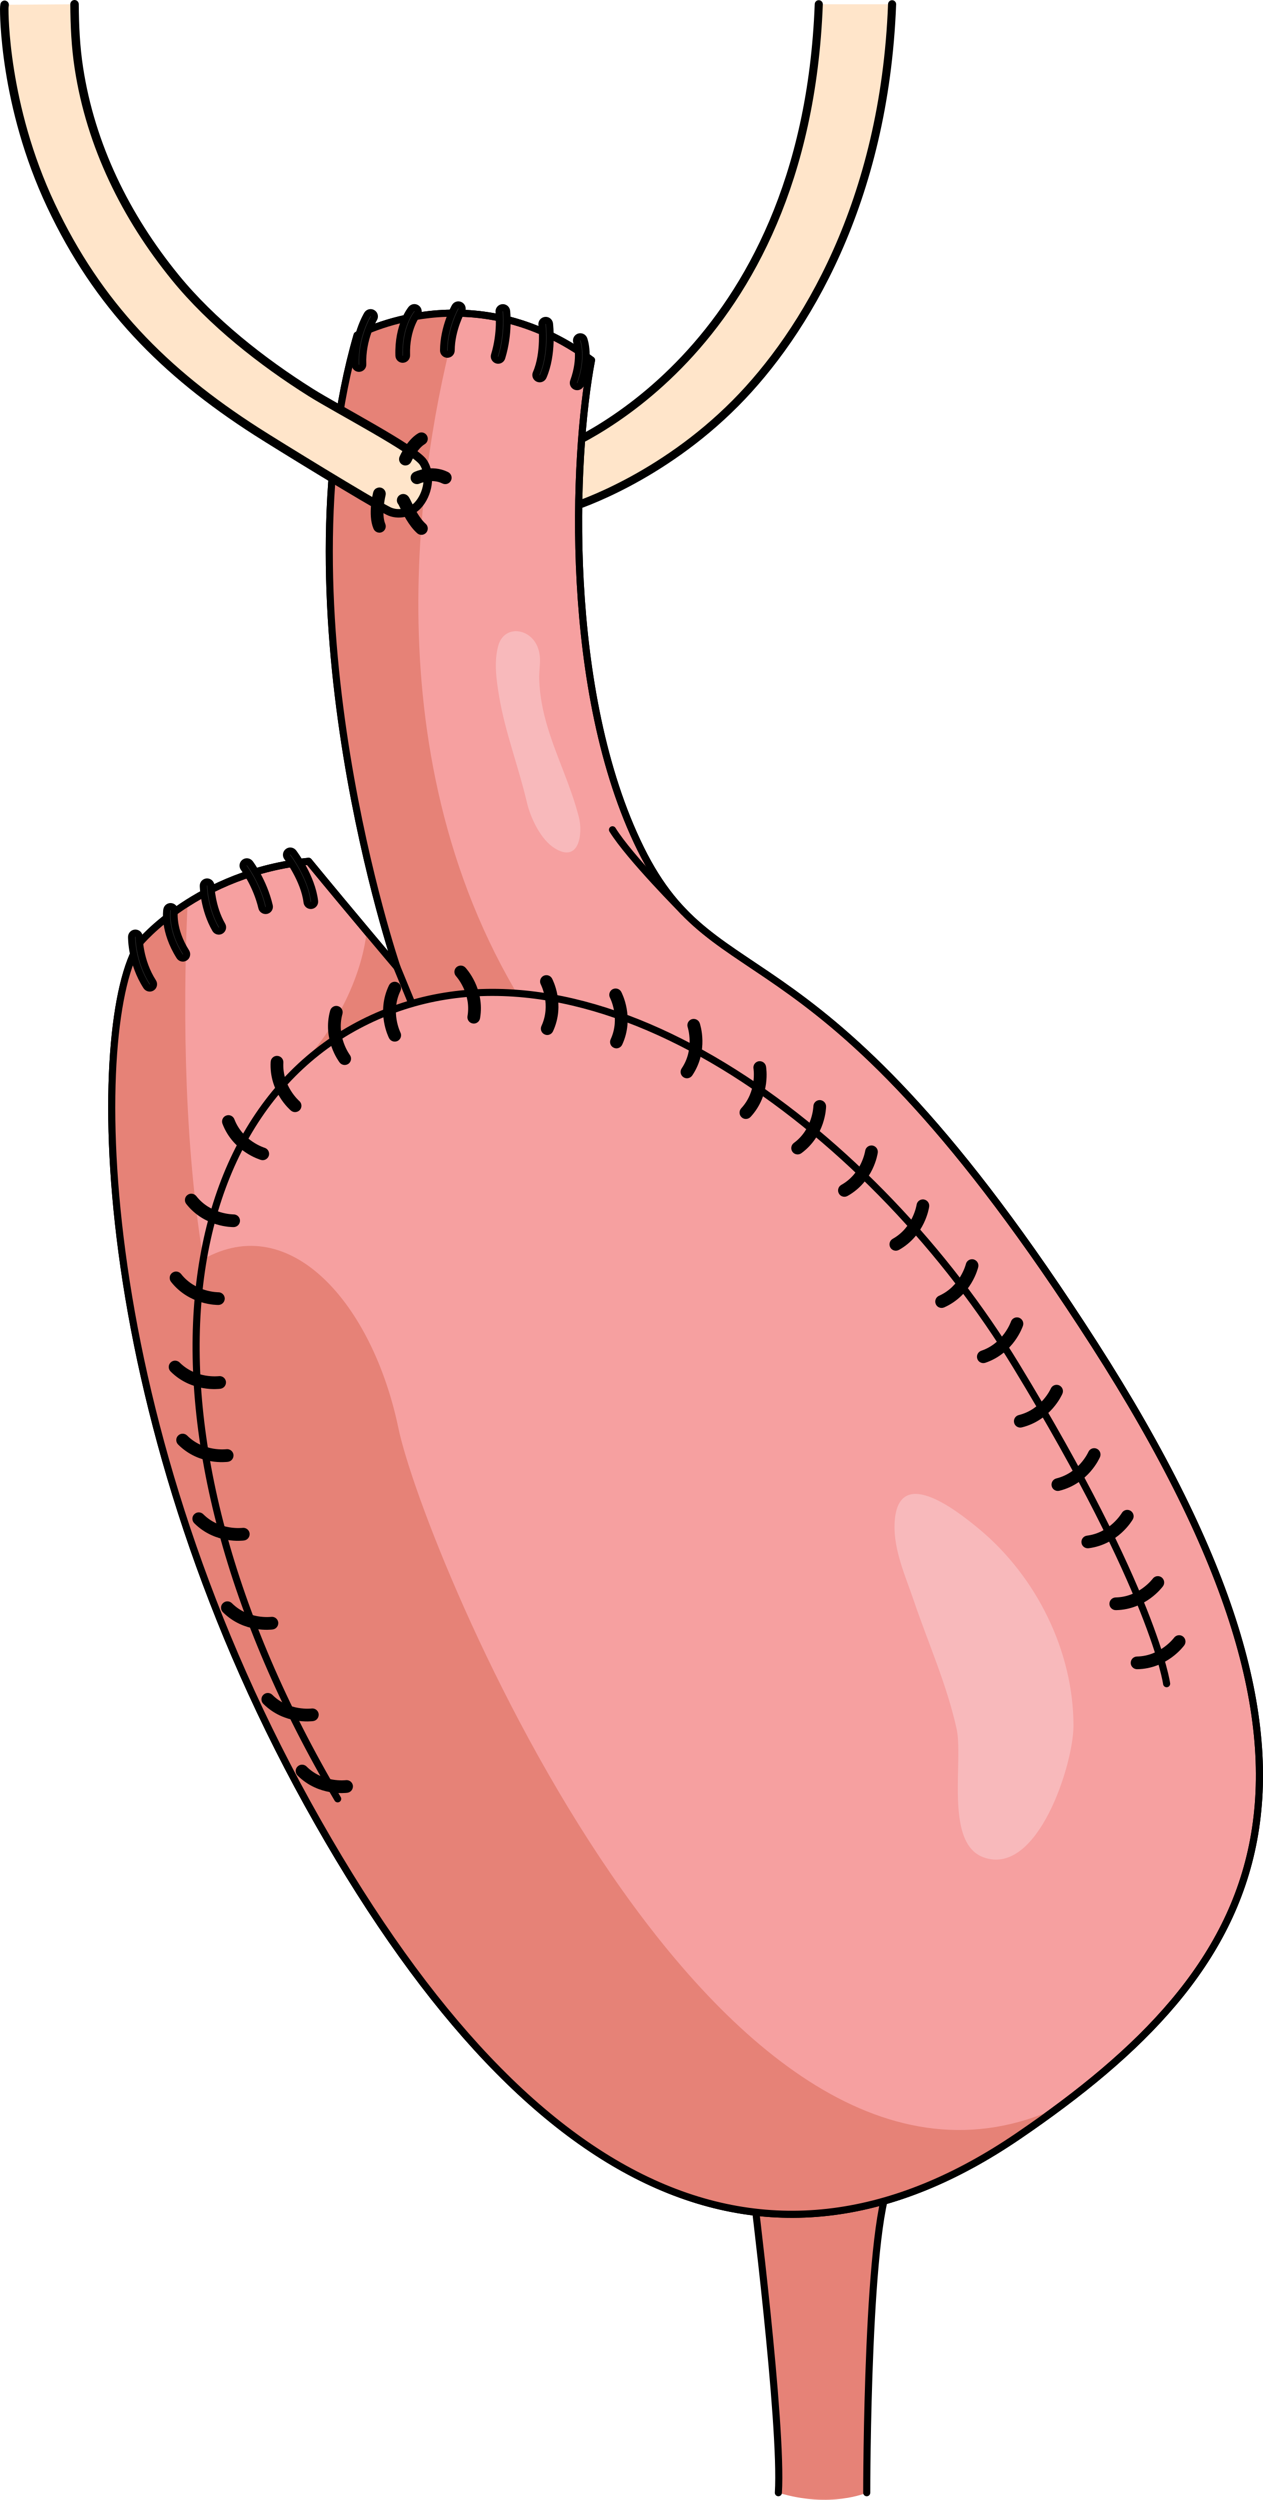 <?xml version="1.0" encoding="utf-8"?>
<!-- Generator: Adobe Illustrator 16.0.0, SVG Export Plug-In . SVG Version: 6.00 Build 0)  -->
<!DOCTYPE svg PUBLIC "-//W3C//DTD SVG 1.1//EN" "http://www.w3.org/Graphics/SVG/1.1/DTD/svg11.dtd">
<svg version="1.1" id="Layer_1" xmlns="http://www.w3.org/2000/svg" xmlns:xlink="http://www.w3.org/1999/xlink" x="0px" y="0px"
	 width="178.213px" height="352.619px" viewBox="0 0 178.213 352.619" enable-background="new 0 0 178.213 352.619"
	 xml:space="preserve">
<g>
	<path fill="#E68277" d="M106.151,307.954c0,0,4.291,34.065,3.679,43.669c7.358,2.241,12.468,0,12.468,0s-0.001-40.149,3.679-44.471
		C117.393,304.112,106.151,307.954,106.151,307.954z"/>
	<path fill="none" stroke="#000000" stroke-linecap="round" stroke-linejoin="round" stroke-miterlimit="10" d="M122.298,351.623
		c0,0-0.001-40.149,3.679-44.471"/>
	<path fill="none" stroke="#000000" stroke-linecap="round" stroke-linejoin="round" stroke-miterlimit="10" d="M106.151,307.954
		c0,0,4.291,34.065,3.679,43.669"/>
	
		<path fill="#FFE5CA" stroke="#000000" stroke-width="1.142" stroke-linecap="round" stroke-linejoin="round" stroke-miterlimit="10" d="
		M125.877,0.599c-1.062,27.934-12.375,46.475-22.1,56.272c-10.6,10.677-22.384,14.422-22.818,14.586
		c-0.178,0.068-0.359,0.117-0.539,0.149c-1.346,0.242-2.711-0.455-3.213-1.724c-0.571-1.437-0.756-5.477,0.742-6.049
		c1.572-0.603,35.692-13.49,37.583-63.235"/>
	<g>
		<g>
			<g>
				<path fill="#F6A0A0" stroke="#000000" stroke-linecap="round" stroke-linejoin="round" stroke-miterlimit="10" d="
					M50.382,47.283c0,0,16.223-8.953,33.082,3.514c-2.602,13.645-3.963,46.849,6.939,68.939
					c10.906,22.088,24.689,8.582,64.004,69.872c39.315,61.29,24.23,87.898-10.762,111.722
					c-34.995,23.827-69.111,9.365-100.23-46.882c-31.121-56.247-30.84-110.642-23.713-121.442c0,0,8.092-9.876,23.844-11.514
					c6.135,7.467,12.462,14.931,12.462,14.931S39.009,86.519,50.382,47.283z"/>
				<path fill="#E68277" d="M143.646,301.33c1.999-1.361,3.93-2.732,5.793-4.117l0,0c-48.023,22.439-89.575-78.245-93.225-95.768
					c-3.648-17.523-15.25-30.756-27.529-23.828c-3.057-18.494-2.729-39.059-2.213-50.247c-4.491,2.854-6.77,5.636-6.77,5.636
					c-7.127,10.801-7.408,65.195,23.713,121.442C74.534,310.695,108.65,325.157,143.646,301.33z"/>
				<path fill="#E68277" d="M40.563,152.251c7.996-6.495,11.99-9.827,20.772-11.474c-0.049-4.168-4.444-10.445-8.478-15.34
					c1.737,6.836,3.149,10.985,3.149,10.985s-1.735-2.047-4.267-5.067C51.558,133.346,50.194,142.973,40.563,152.251z"/>
				<path fill="#E68277" d="M72.62,139.59c-21.014-36.078-12.59-78.563-7.902-95.406c-8.406-0.164-14.336,3.1-14.336,3.1
					c-10.005,34.513,1.944,77.277,4.964,87.07l2.626,6.842C62.563,139.785,67.679,139.625,72.62,139.59z"/>
				<path fill="none" stroke="#000000" stroke-linecap="round" stroke-linejoin="round" stroke-miterlimit="10" d="M50.382,47.283
					c0,0,16.223-8.953,33.082,3.514c-2.602,13.645-3.963,46.849,6.939,68.939c10.906,22.088,24.689,8.582,64.004,69.872
					c39.315,61.29,24.23,87.898-10.762,111.722c-34.995,23.827-69.111,9.365-100.23-46.882
					c-31.121-56.247-30.84-110.642-23.713-121.442c0,0,8.092-9.876,23.844-11.514c6.135,7.467,12.462,14.931,12.462,14.931
					S39.009,86.519,50.382,47.283z"/>
			</g>
			<g>
				<g>
					<path fill="#2D2D2D" stroke="#000000" stroke-linecap="round" stroke-linejoin="round" stroke-miterlimit="10" d="
						M52.291,44.635c0,0-1.8,2.979-1.637,6.784"/>
					<path fill="#2D2D2D" stroke="#000000" stroke-linecap="round" stroke-linejoin="round" stroke-miterlimit="10" d="
						M50.153,51.609c-0.021-0.051-0.035-0.107-0.037-0.168c-0.162-3.922,1.641-6.959,1.717-7.084
						c0.154-0.252,0.481-0.334,0.734-0.182c0.254,0.15,0.336,0.482,0.186,0.737c-0.017,0.028-1.715,2.894-1.564,6.485
						c0.014,0.295-0.219,0.544-0.512,0.558C50.441,51.966,50.231,51.818,50.153,51.609z"/>
				</g>
				<g>
					<path fill="#2D2D2D" stroke="#000000" stroke-linecap="round" stroke-linejoin="round" stroke-miterlimit="10" d="
						M81.882,48.037c0,0,0.88,2.316-0.446,5.971"/>
					<path fill="#2D2D2D" stroke="#000000" stroke-linecap="round" stroke-linejoin="round" stroke-miterlimit="10" d="M80.934,54.2
						c-0.044-0.114-0.048-0.249,0.001-0.375c1.23-3.396,0.453-5.575,0.445-5.597c-0.104-0.279,0.037-0.586,0.313-0.691
						c0.277-0.102,0.584,0.035,0.689,0.311l0,0c0.039,0.104,0.936,2.545-0.441,6.346c-0.102,0.279-0.409,0.419-0.688,0.318
						C81.099,54.459,80.988,54.342,80.934,54.2z"/>
				</g>
				<g>
					<path fill="#2D2D2D" stroke="#000000" stroke-linecap="round" stroke-linejoin="round" stroke-miterlimit="10" d="
						M76.999,45.732c0,0,0.496,4.111-0.849,7.162"/>
					<path fill="#2D2D2D" stroke="#000000" stroke-linecap="round" stroke-linejoin="round" stroke-miterlimit="10" d="
						M75.649,53.088c-0.047-0.129-0.051-0.273,0.01-0.407c1.271-2.887,0.813-6.845,0.809-6.882c-0.035-0.297,0.174-0.564,0.471-0.6
						c0.292-0.037,0.554,0.17,0.595,0.467c0.021,0.175,0.493,4.295-0.892,7.445c-0.117,0.271-0.436,0.395-0.708,0.275
						C75.798,53.325,75.698,53.216,75.649,53.088z"/>
				</g>
				<g>
					<path fill="#2D2D2D" stroke="#000000" stroke-linecap="round" stroke-linejoin="round" stroke-miterlimit="10" d="
						M58.47,43.926c0,0-1.773,2.111-1.642,6.215"/>
					<path fill="#2D2D2D" stroke="#000000" stroke-linecap="round" stroke-linejoin="round" stroke-miterlimit="10" d="
						M56.327,50.334c-0.021-0.055-0.035-0.115-0.035-0.177c-0.139-4.259,1.688-6.481,1.766-6.573
						c0.19-0.227,0.528-0.258,0.756-0.067c0.226,0.188,0.259,0.527,0.066,0.753c-0.031,0.039-1.641,2.049-1.518,5.854
						c0.008,0.292-0.224,0.542-0.52,0.552C56.608,50.686,56.403,50.539,56.327,50.334z"/>
				</g>
				<g>
					<path fill="#2D2D2D" stroke="#000000" stroke-linecap="round" stroke-linejoin="round" stroke-miterlimit="10" d="
						M64.675,43.543c0,0-1.536,2.732-1.549,5.889"/>
					<path fill="#2D2D2D" stroke="#000000" stroke-linecap="round" stroke-linejoin="round" stroke-miterlimit="10" d="
						M62.624,49.625c-0.023-0.063-0.035-0.125-0.035-0.194c0.016-3.258,1.551-6.034,1.617-6.149c0.144-0.259,0.472-0.35,0.73-0.205
						c0.258,0.141,0.352,0.468,0.205,0.729c-0.014,0.025-1.467,2.658-1.48,5.63c0,0.298-0.244,0.536-0.539,0.534
						C62.894,49.967,62.7,49.824,62.624,49.625z"/>
				</g>
				<g>
					<path fill="#2D2D2D" stroke="#000000" stroke-linecap="round" stroke-linejoin="round" stroke-miterlimit="10" d="
						M70.95,43.936c0,0,0.362,3.014-0.66,6.338"/>
					<path fill="#2D2D2D" stroke="#000000" stroke-linecap="round" stroke-linejoin="round" stroke-miterlimit="10" d="
						M69.786,50.464c-0.039-0.106-0.049-0.228-0.011-0.347c0.976-3.171,0.647-6.088,0.644-6.117
						c-0.035-0.295,0.174-0.561,0.467-0.596c0.296-0.037,0.56,0.172,0.598,0.469c0.013,0.125,0.362,3.164-0.684,6.56
						c-0.085,0.286-0.385,0.442-0.667,0.357C69.969,50.738,69.845,50.615,69.786,50.464z"/>
				</g>
			</g>
			<g>
				<g>
					<path fill="#2D2D2D" stroke="#000000" stroke-linecap="round" stroke-linejoin="round" stroke-miterlimit="10" d="
						M19.101,132.158c0,0-0.041,3.482,2.027,6.681"/>
					<path fill="#2D2D2D" stroke="#000000" stroke-linecap="round" stroke-linejoin="round" stroke-miterlimit="10" d="
						M20.793,139.256c-0.046-0.034-0.085-0.078-0.117-0.125c-2.13-3.3-2.112-6.832-2.11-6.979c0.006-0.293,0.246-0.531,0.541-0.531
						c0.295,0.003,0.533,0.25,0.533,0.545c-0.002,0.032-0.012,3.362,1.939,6.382c0.159,0.245,0.086,0.581-0.16,0.741
						C21.222,139.417,20.969,139.396,20.793,139.256z"/>
				</g>
				<g>
					<path fill="#2D2D2D" stroke="#000000" stroke-linecap="round" stroke-linejoin="round" stroke-miterlimit="10" d="
						M40.958,120.584c0,0,2.51,3.293,2.898,6.605"/>
					<path fill="#2D2D2D" stroke="#000000" stroke-linecap="round" stroke-linejoin="round" stroke-miterlimit="10" d="
						M43.521,127.609c-0.104-0.087-0.181-0.211-0.197-0.356c-0.37-3.132-2.768-6.313-2.79-6.343
						c-0.182-0.238-0.137-0.576,0.102-0.756c0.232-0.178,0.563-0.134,0.75,0.104c0.105,0.139,2.6,3.451,3.003,6.869
						c0.037,0.292-0.177,0.56-0.472,0.596C43.771,127.738,43.63,127.695,43.521,127.609z"/>
				</g>
				<g>
					<path fill="#2D2D2D" stroke="#000000" stroke-linecap="round" stroke-linejoin="round" stroke-miterlimit="10" d="
						M24.069,128.416c0,0-0.461,2.719,1.732,6.19"/>
					<path fill="#2D2D2D" stroke="#000000" stroke-linecap="round" stroke-linejoin="round" stroke-miterlimit="10" d="
						M25.468,135.025c-0.045-0.035-0.088-0.08-0.119-0.131c-2.277-3.604-1.829-6.445-1.808-6.564c0.048-0.293,0.324-0.49,0.616-0.44
						c0.29,0.048,0.49,0.325,0.438,0.616c-0.007,0.049-0.375,2.598,1.659,5.814c0.156,0.25,0.082,0.583-0.17,0.74
						C25.888,135.189,25.639,135.166,25.468,135.025z"/>
				</g>
				<g>
					<path fill="#2D2D2D" stroke="#000000" stroke-linecap="round" stroke-linejoin="round" stroke-miterlimit="10" d="
						M29.224,124.941c0,0,0.059,3.133,1.648,5.863"/>
					<path fill="#2D2D2D" stroke="#000000" stroke-linecap="round" stroke-linejoin="round" stroke-miterlimit="10" d="
						M30.536,131.224c-0.051-0.04-0.092-0.089-0.128-0.148c-1.638-2.816-1.72-5.987-1.722-6.122
						c-0.008-0.295,0.229-0.541,0.524-0.548c0.294-0.007,0.542,0.228,0.548,0.526c0,0.028,0.082,3.033,1.576,5.602
						c0.148,0.258,0.063,0.588-0.193,0.734C30.942,131.383,30.704,131.357,30.536,131.224z"/>
				</g>
				<g>
					<path fill="#2D2D2D" stroke="#000000" stroke-linecap="round" stroke-linejoin="round" stroke-miterlimit="10" d="
						M34.833,122.101c0,0,1.836,2.415,2.641,5.8"/>
					<path fill="#2D2D2D" stroke="#000000" stroke-linecap="round" stroke-linejoin="round" stroke-miterlimit="10" d="
						M37.138,128.318c-0.089-0.07-0.158-0.173-0.187-0.293c-0.765-3.229-2.526-5.576-2.544-5.6c-0.179-0.236-0.135-0.571,0.1-0.752
						c0.236-0.18,0.57-0.134,0.754,0.104c0.074,0.102,1.915,2.542,2.734,6c0.072,0.289-0.107,0.577-0.396,0.647
						C37.432,128.462,37.265,128.42,37.138,128.318z"/>
				</g>
			</g>
			<path fill="none" stroke="#000000" stroke-linecap="round" stroke-linejoin="round" stroke-miterlimit="10" d="M96.498,128.635
				c0,0-7.671-7.699-10.073-11.588"/>
			<path fill="#F8B9BB" d="M135.157,251.245c-0.061,4.616,0.208,9.499,3.602,10.741c7.668,2.809,12.699-13.163,12.711-18.5
				c0.021-10.545-5.229-21.08-13.294-27.789c-3.386-2.817-11.688-9.25-11.954-0.645c-0.113,3.66,1.573,7.367,2.727,10.765
				c2.033,5.989,4.678,11.878,6.033,18.07C135.358,245.615,135.194,248.379,135.157,251.245z"/>
			<path fill="#F8B9BB" d="M79.56,108.936c-1.624-4.224-3.338-8.356-3.48-13.17c-0.05-1.628,0.422-2.938-0.254-4.568
				c-1.098-2.66-4.688-3.046-5.512-0.143c-0.643,2.268-0.269,4.917,0.117,7.2c0.854,5.054,2.744,9.923,3.91,14.909
				c0.522,2.23,1.96,5.291,3.964,6.513c3.474,2.113,3.936-2.175,3.385-4.362C81.132,113.105,80.354,111.009,79.56,108.936z"/>
		</g>
		<path fill="none" stroke="#000000" stroke-linecap="round" stroke-linejoin="round" stroke-miterlimit="10" d="M164.614,237.502
			c0,0-1.681-12.729-21.25-44.889c-19.568-32.16-57.417-61.38-87.864-50.196c-31.897,11.717-38.834,58.966-7.853,111.327"/>
		
			<line fill="none" stroke="#000000" stroke-linecap="round" stroke-linejoin="round" stroke-miterlimit="10" x1="56.008" y1="136.423" x2="57.972" y2="141.195"/>
		<g>
			<path fill="#2D2D2D" stroke="#000000" stroke-linecap="round" stroke-linejoin="round" stroke-miterlimit="10" d="
				M160.142,234.816c-0.057-0.065-0.092-0.152-0.093-0.246c-0.005-0.219,0.17-0.399,0.389-0.403c3.558-0.065,5.602-2.815,5.62-2.843
				c0.129-0.178,0.377-0.217,0.555-0.089c0.174,0.136,0.215,0.376,0.088,0.556c-0.092,0.124-2.285,3.095-6.248,3.168
				C160.327,234.962,160.214,234.906,160.142,234.816z"/>
			<path fill="#2D2D2D" stroke="#000000" stroke-linecap="round" stroke-linejoin="round" stroke-miterlimit="10" d="
				M157.136,226.485c-0.057-0.067-0.092-0.153-0.092-0.247c-0.005-0.22,0.17-0.4,0.389-0.404c3.558-0.066,5.602-2.814,5.619-2.843
				c0.13-0.178,0.377-0.216,0.555-0.089c0.174,0.137,0.216,0.377,0.089,0.555c-0.092,0.125-2.286,3.096-6.248,3.17
				C157.321,226.629,157.209,226.572,157.136,226.485z"/>
			<path fill="#2D2D2D" stroke="#000000" stroke-linecap="round" stroke-linejoin="round" stroke-miterlimit="10" d="
				M153.212,217.791c-0.062-0.059-0.107-0.142-0.117-0.236c-0.029-0.216,0.126-0.414,0.343-0.441c3.529-0.45,5.264-3.404,5.28-3.434
				c0.109-0.191,0.35-0.257,0.542-0.148c0.187,0.117,0.255,0.352,0.147,0.541c-0.078,0.134-1.939,3.326-5.869,3.826
				C153.413,217.914,153.296,217.871,153.212,217.791z"/>
			<path fill="#2D2D2D" stroke="#000000" stroke-linecap="round" stroke-linejoin="round" stroke-miterlimit="10" d="
				M149.027,209.734c-0.069-0.053-0.123-0.129-0.144-0.223c-0.053-0.211,0.078-0.426,0.289-0.479c3.455-0.85,4.842-3.98,4.855-4.012
				c0.086-0.202,0.318-0.295,0.521-0.21c0.199,0.096,0.293,0.321,0.207,0.521c-0.061,0.142-1.546,3.524-5.395,4.47
				C149.241,209.833,149.119,209.804,149.027,209.734z"/>
			<path fill="#2D2D2D" stroke="#000000" stroke-linecap="round" stroke-linejoin="round" stroke-miterlimit="10" d="
				M143.726,200.795c-0.07-0.053-0.125-0.129-0.145-0.223c-0.053-0.211,0.078-0.425,0.289-0.479c3.455-0.849,4.842-3.98,4.854-4.012
				c0.087-0.203,0.319-0.294,0.522-0.209c0.199,0.096,0.293,0.32,0.207,0.521c-0.061,0.142-1.546,3.523-5.394,4.469
				C143.938,200.895,143.817,200.863,143.726,200.795z"/>
			<path fill="#2D2D2D" stroke="#000000" stroke-linecap="round" stroke-linejoin="round" stroke-miterlimit="10" d="
				M138.537,191.72c-0.073-0.046-0.135-0.118-0.163-0.21c-0.07-0.205,0.043-0.43,0.248-0.502c3.37-1.139,4.485-4.377,4.495-4.41
				c0.069-0.209,0.292-0.32,0.503-0.254c0.207,0.08,0.318,0.296,0.25,0.503c-0.05,0.147-1.241,3.643-4.994,4.913
				C138.757,191.801,138.634,191.78,138.537,191.72z"/>
			<path fill="#2D2D2D" stroke="#000000" stroke-linecap="round" stroke-linejoin="round" stroke-miterlimit="10" d="
				M132.681,183.954c-0.076-0.038-0.145-0.104-0.18-0.194c-0.09-0.197,0.001-0.432,0.199-0.521c3.252-1.443,4.065-4.771,4.072-4.805
				c0.05-0.216,0.262-0.346,0.477-0.299c0.215,0.06,0.345,0.266,0.297,0.477c-0.037,0.151-0.902,3.742-4.521,5.352
				C132.908,184.014,132.783,184.006,132.681,183.954z"/>
			<path fill="#2D2D2D" stroke="#000000" stroke-linecap="round" stroke-linejoin="round" stroke-miterlimit="10" d="
				M126.255,175.897c-0.08-0.032-0.154-0.092-0.197-0.177c-0.105-0.189-0.037-0.43,0.152-0.537c3.105-1.732,3.613-5.121,3.617-5.154
				c0.031-0.221,0.231-0.37,0.449-0.342c0.218,0.039,0.367,0.234,0.338,0.448c-0.022,0.155-0.559,3.808-4.018,5.74
				C126.487,175.938,126.36,175.939,126.255,175.897z"/>
			<path fill="#2D2D2D" stroke="#000000" stroke-linecap="round" stroke-linejoin="round" stroke-miterlimit="10" d="
				M119.001,168.289c-0.08-0.031-0.154-0.092-0.197-0.178c-0.105-0.188-0.038-0.43,0.152-0.536c3.105-1.733,3.613-5.122,3.618-5.155
				c0.03-0.22,0.23-0.369,0.448-0.342c0.219,0.041,0.367,0.235,0.338,0.449c-0.022,0.154-0.559,3.807-4.018,5.74
				C119.233,168.328,119.106,168.331,119.001,168.289z"/>
			<path fill="#2D2D2D" stroke="#000000" stroke-linecap="round" stroke-linejoin="round" stroke-miterlimit="10" d="
				M112.444,162.332c-0.082-0.021-0.165-0.072-0.219-0.15c-0.127-0.174-0.09-0.422,0.086-0.553c2.869-2.1,2.957-5.525,2.959-5.559
				c0.002-0.223,0.182-0.395,0.402-0.395c0.222,0.014,0.393,0.188,0.391,0.404c-0.004,0.156-0.088,3.847-3.283,6.189
				C112.68,162.344,112.554,162.361,112.444,162.332z"/>
			<path fill="#2D2D2D" stroke="#000000" stroke-linecap="round" stroke-linejoin="round" stroke-miterlimit="10" d="
				M105.222,157.34c-0.087-0.006-0.176-0.039-0.243-0.107c-0.159-0.146-0.169-0.398-0.021-0.56c2.421-2.604,1.861-5.983,1.854-6.017
				c-0.037-0.219,0.105-0.424,0.322-0.463c0.221-0.029,0.422,0.109,0.459,0.322c0.026,0.154,0.643,3.795-2.053,6.698
				C105.454,157.307,105.335,157.348,105.222,157.34z"/>
			<path fill="#2D2D2D" stroke="#000000" stroke-linecap="round" stroke-linejoin="round" stroke-miterlimit="10" d="
				M96.967,151.601c-0.088,0.008-0.181-0.013-0.259-0.07c-0.179-0.118-0.226-0.365-0.105-0.548c1.992-2.945,0.92-6.199,0.909-6.23
				c-0.071-0.211,0.038-0.435,0.245-0.508c0.214-0.062,0.434,0.045,0.505,0.248c0.049,0.148,1.218,3.652-1.001,6.936
				C97.19,151.531,97.08,151.59,96.967,151.601z"/>
			<path fill="#2D2D2D" stroke="#000000" stroke-linecap="round" stroke-linejoin="round" stroke-miterlimit="10" d="
				M87.079,147.368c-0.086,0.021-0.181,0.017-0.268-0.028c-0.196-0.088-0.282-0.324-0.193-0.524c1.496-3.226-0.084-6.265-0.1-6.295
				c-0.105-0.196-0.031-0.436,0.16-0.54c0.203-0.096,0.436-0.027,0.539,0.164c0.072,0.139,1.787,3.409,0.123,7.004
				C87.288,147.266,87.188,147.34,87.079,147.368z"/>
			<path fill="#2D2D2D" stroke="#000000" stroke-linecap="round" stroke-linejoin="round" stroke-miterlimit="10" d="
				M77.314,145.486c-0.086,0.021-0.181,0.017-0.267-0.029c-0.197-0.088-0.282-0.323-0.193-0.523c1.496-3.227-0.084-6.266-0.1-6.295
				c-0.105-0.197-0.032-0.436,0.16-0.541c0.203-0.094,0.436-0.025,0.538,0.166c0.072,0.137,1.786,3.408,0.123,7.004
				C77.524,145.383,77.425,145.457,77.314,145.486z"/>
			<path fill="#2D2D2D" stroke="#000000" stroke-linecap="round" stroke-linejoin="round" stroke-miterlimit="10" d="
				M67.046,143.836c-0.076,0.043-0.169,0.063-0.266,0.042c-0.213-0.034-0.356-0.239-0.322-0.456c0.606-3.503-1.71-6.029-1.732-6.052
				c-0.152-0.163-0.145-0.413,0.014-0.564c0.172-0.146,0.414-0.137,0.563,0.021c0.105,0.113,2.61,2.826,1.94,6.729
				C67.222,143.681,67.145,143.781,67.046,143.836z"/>
			<path fill="#2D2D2D" stroke="#000000" stroke-linecap="round" stroke-linejoin="round" stroke-miterlimit="10" d="
				M55.602,138.996c0.085-0.021,0.181-0.014,0.267,0.033c0.196,0.09,0.277,0.328,0.184,0.526c-1.55,3.2-0.021,6.267-0.006,6.296
				c0.104,0.197,0.025,0.436-0.168,0.539c-0.205,0.091-0.436,0.016-0.535-0.176c-0.07-0.139-1.729-3.438-0.008-7.004
				C55.39,139.096,55.491,139.022,55.602,138.996z"/>
			<path fill="#2D2D2D" stroke="#000000" stroke-linecap="round" stroke-linejoin="round" stroke-miterlimit="10" d="
				M47.294,142.423c0.08-0.035,0.174-0.046,0.267-0.016c0.209,0.056,0.332,0.274,0.275,0.487c-0.956,3.424,1.095,6.168,1.114,6.197
				c0.135,0.176,0.102,0.423-0.07,0.559c-0.186,0.127-0.426,0.096-0.559-0.077c-0.094-0.124-2.314-3.075-1.252-6.892
				C47.103,142.56,47.19,142.469,47.294,142.423z"/>
			<path fill="#2D2D2D" stroke="#000000" stroke-linecap="round" stroke-linejoin="round" stroke-miterlimit="10" d="
				M38.853,149.514c0.072-0.053,0.162-0.081,0.258-0.072c0.216,0.01,0.383,0.197,0.373,0.416c-0.206,3.549,2.381,5.797,2.408,5.816
				c0.168,0.145,0.188,0.395,0.049,0.563c-0.153,0.164-0.395,0.185-0.561,0.045c-0.119-0.102-2.918-2.513-2.691-6.469
				C38.696,149.688,38.761,149.58,38.853,149.514z"/>
			<path fill="#2D2D2D" stroke="#000000" stroke-linecap="round" stroke-linejoin="round" stroke-miterlimit="10" d="
				M31.886,158.002c0.045-0.078,0.114-0.141,0.205-0.172c0.202-0.08,0.432,0.023,0.512,0.227c1.266,3.322,4.546,4.313,4.578,4.321
				c0.213,0.063,0.334,0.28,0.275,0.491c-0.073,0.213-0.285,0.33-0.494,0.271c-0.148-0.045-3.689-1.099-5.104-4.799
				C31.814,158.224,31.829,158.098,31.886,158.002z"/>
			<path fill="#2D2D2D" stroke="#000000" stroke-linecap="round" stroke-linejoin="round" stroke-miterlimit="10" d="
				M26.603,169.191c0.02-0.089,0.066-0.169,0.145-0.225c0.169-0.138,0.42-0.105,0.557,0.064c2.191,2.798,5.617,2.772,5.65,2.773
				c0.224-0.004,0.402,0.168,0.41,0.387c-0.008,0.225-0.175,0.399-0.394,0.405c-0.153,0.001-3.849,0.042-6.294-3.073
				C26.599,169.424,26.577,169.3,26.603,169.191z"/>
			<path fill="#2D2D2D" stroke="#000000" stroke-linecap="round" stroke-linejoin="round" stroke-miterlimit="10" d="
				M24.452,180.172c0.02-0.088,0.066-0.168,0.145-0.224c0.169-0.138,0.42-0.106,0.557,0.063c2.191,2.799,5.618,2.773,5.651,2.774
				c0.223-0.005,0.401,0.169,0.409,0.387c-0.008,0.225-0.175,0.399-0.394,0.405c-0.153,0.002-3.849,0.041-6.294-3.073
				C24.448,180.406,24.427,180.281,24.452,180.172z"/>
			<path fill="#2D2D2D" stroke="#000000" stroke-linecap="round" stroke-linejoin="round" stroke-miterlimit="10" d="
				M24.311,192.787c0.009-0.088,0.046-0.174,0.116-0.238c0.152-0.158,0.404-0.156,0.561-0.004c2.514,2.513,5.913,2.074,5.945,2.072
				c0.221-0.032,0.419,0.119,0.453,0.334c0.02,0.225-0.125,0.418-0.342,0.45c-0.152,0.02-3.816,0.505-6.619-2.293
				C24.335,193.021,24.299,192.899,24.311,192.787z"/>
			<path fill="#2D2D2D" stroke="#000000" stroke-linecap="round" stroke-linejoin="round" stroke-miterlimit="10" d="
				M25.374,203.092c0.008-0.088,0.046-0.174,0.115-0.238c0.152-0.158,0.406-0.156,0.561-0.006c2.515,2.515,5.914,2.076,5.946,2.073
				c0.221-0.031,0.419,0.12,0.453,0.335c0.019,0.225-0.126,0.418-0.342,0.45c-0.153,0.02-3.815,0.505-6.618-2.293
				C25.398,203.325,25.362,203.204,25.374,203.092z"/>
			<path fill="#2D2D2D" stroke="#000000" stroke-linecap="round" stroke-linejoin="round" stroke-miterlimit="10" d="
				M27.649,214.188c0.009-0.088,0.047-0.173,0.117-0.238c0.152-0.157,0.404-0.156,0.56-0.004c2.515,2.514,5.913,2.075,5.946,2.072
				c0.22-0.031,0.418,0.119,0.453,0.334c0.019,0.225-0.126,0.418-0.342,0.45c-0.153,0.02-3.816,0.507-6.619-2.292
				C27.675,214.422,27.639,214.301,27.649,214.188z"/>
			<path fill="#2D2D2D" stroke="#000000" stroke-linecap="round" stroke-linejoin="round" stroke-miterlimit="10" d="M31.69,226.742
				c0.009-0.089,0.046-0.174,0.116-0.239c0.151-0.157,0.405-0.155,0.56-0.005c2.515,2.514,5.914,2.076,5.946,2.073
				c0.221-0.031,0.419,0.119,0.453,0.335c0.019,0.224-0.126,0.417-0.342,0.449c-0.153,0.021-3.815,0.506-6.618-2.292
				C31.716,226.976,31.679,226.854,31.69,226.742z"/>
			<path fill="#2D2D2D" stroke="#000000" stroke-linecap="round" stroke-linejoin="round" stroke-miterlimit="10" d="
				M37.392,239.667c0.01-0.089,0.047-0.173,0.117-0.239c0.152-0.158,0.404-0.155,0.561-0.004c2.514,2.514,5.913,2.076,5.945,2.072
				c0.221-0.031,0.419,0.119,0.453,0.334c0.02,0.225-0.125,0.418-0.342,0.451c-0.152,0.02-3.816,0.505-6.619-2.293
				C37.417,239.9,37.381,239.779,37.392,239.667z"/>
			<path fill="#2D2D2D" stroke="#000000" stroke-linecap="round" stroke-linejoin="round" stroke-miterlimit="10" d="
				M42.224,249.777c0.009-0.089,0.046-0.174,0.116-0.239c0.152-0.157,0.405-0.155,0.56-0.004c2.515,2.515,5.914,2.075,5.946,2.073
				c0.221-0.033,0.419,0.118,0.453,0.334c0.019,0.224-0.126,0.417-0.342,0.449c-0.153,0.02-3.815,0.506-6.618-2.291
				C42.249,250.012,42.212,249.889,42.224,249.777z"/>
		</g>
	</g>
	
		<path fill="#FFE5CA" stroke="#000000" stroke-width="1.197" stroke-linecap="round" stroke-linejoin="round" stroke-miterlimit="10" d="
		M10.516,0.599c0.02,3.019,0.154,5.988,0.613,8.981c1.68,10.969,6.604,20.967,13.602,29.561
		c5.146,6.318,12.236,11.893,19.126,16.224c3.708,2.33,14.656,8.021,15.865,9.848c1.185,1.793,0.643,4.551-0.771,6.07
		c-0.984,1.057-2.803,1.479-4.156,0.789c-2.769-1.408-15.507-9.225-18.641-11.234C23.143,52.484,13.813,43.022,7.196,28.979
		C0.522,14.811,0.6,1.726,0.599,1.247C0.598,1.052,0.617,0.862,0.653,0.675"/>
	<g>
		
			<path fill="#2D2D2D" stroke="#000000" stroke-width="1.197" stroke-linecap="round" stroke-linejoin="round" stroke-miterlimit="10" d="
			M57.206,65.065c-0.041,0-0.081-0.008-0.12-0.025c-0.151-0.065-0.22-0.242-0.153-0.394c0.038-0.089,0.968-2.178,2.38-3.011
			c0.144-0.086,0.327-0.037,0.409,0.104c0.084,0.143,0.037,0.325-0.105,0.409c-1.247,0.737-2.127,2.718-2.137,2.737
			C57.431,64.999,57.32,65.065,57.206,65.065z"/>
		
			<path fill="#2D2D2D" stroke="#000000" stroke-width="1.197" stroke-linecap="round" stroke-linejoin="round" stroke-miterlimit="10" d="
			M58.836,67.694c-0.111,0-0.219-0.062-0.271-0.17c-0.071-0.148-0.008-0.326,0.141-0.399c0.087-0.043,2.192-1.03,4.254,0.003
			c0.148,0.073,0.208,0.253,0.135,0.4c-0.073,0.148-0.259,0.206-0.401,0.135c-1.806-0.9-3.708-0.006-3.729,0.002
			C58.923,67.685,58.879,67.694,58.836,67.694z"/>
		
			<path fill="#2D2D2D" stroke="#000000" stroke-width="1.197" stroke-linecap="round" stroke-linejoin="round" stroke-miterlimit="10" d="
			M59.464,74.848c-0.071,0-0.143-0.024-0.198-0.076c-1.099-0.979-1.874-2.581-2.29-3.442c-0.102-0.209-0.215-0.443-0.265-0.521
			c-0.097-0.075-0.14-0.205-0.099-0.326c0.053-0.159,0.229-0.24,0.378-0.191c0.175,0.059,0.241,0.197,0.524,0.779
			c0.397,0.823,1.139,2.354,2.148,3.256c0.124,0.109,0.134,0.299,0.024,0.422C59.628,74.813,59.546,74.848,59.464,74.848z"/>
		
			<path fill="#2D2D2D" stroke="#000000" stroke-width="1.197" stroke-linecap="round" stroke-linejoin="round" stroke-miterlimit="10" d="
			M53.533,74.542c-0.115,0-0.227-0.068-0.274-0.182c-0.766-1.786-0.047-4.656-0.015-4.777c0.042-0.16,0.207-0.251,0.363-0.216
			c0.16,0.041,0.257,0.203,0.216,0.363c-0.007,0.028-0.7,2.796-0.015,4.394c0.065,0.152-0.005,0.328-0.157,0.393
			C53.613,74.533,53.573,74.542,53.533,74.542z"/>
	</g>
</g>
</svg>
